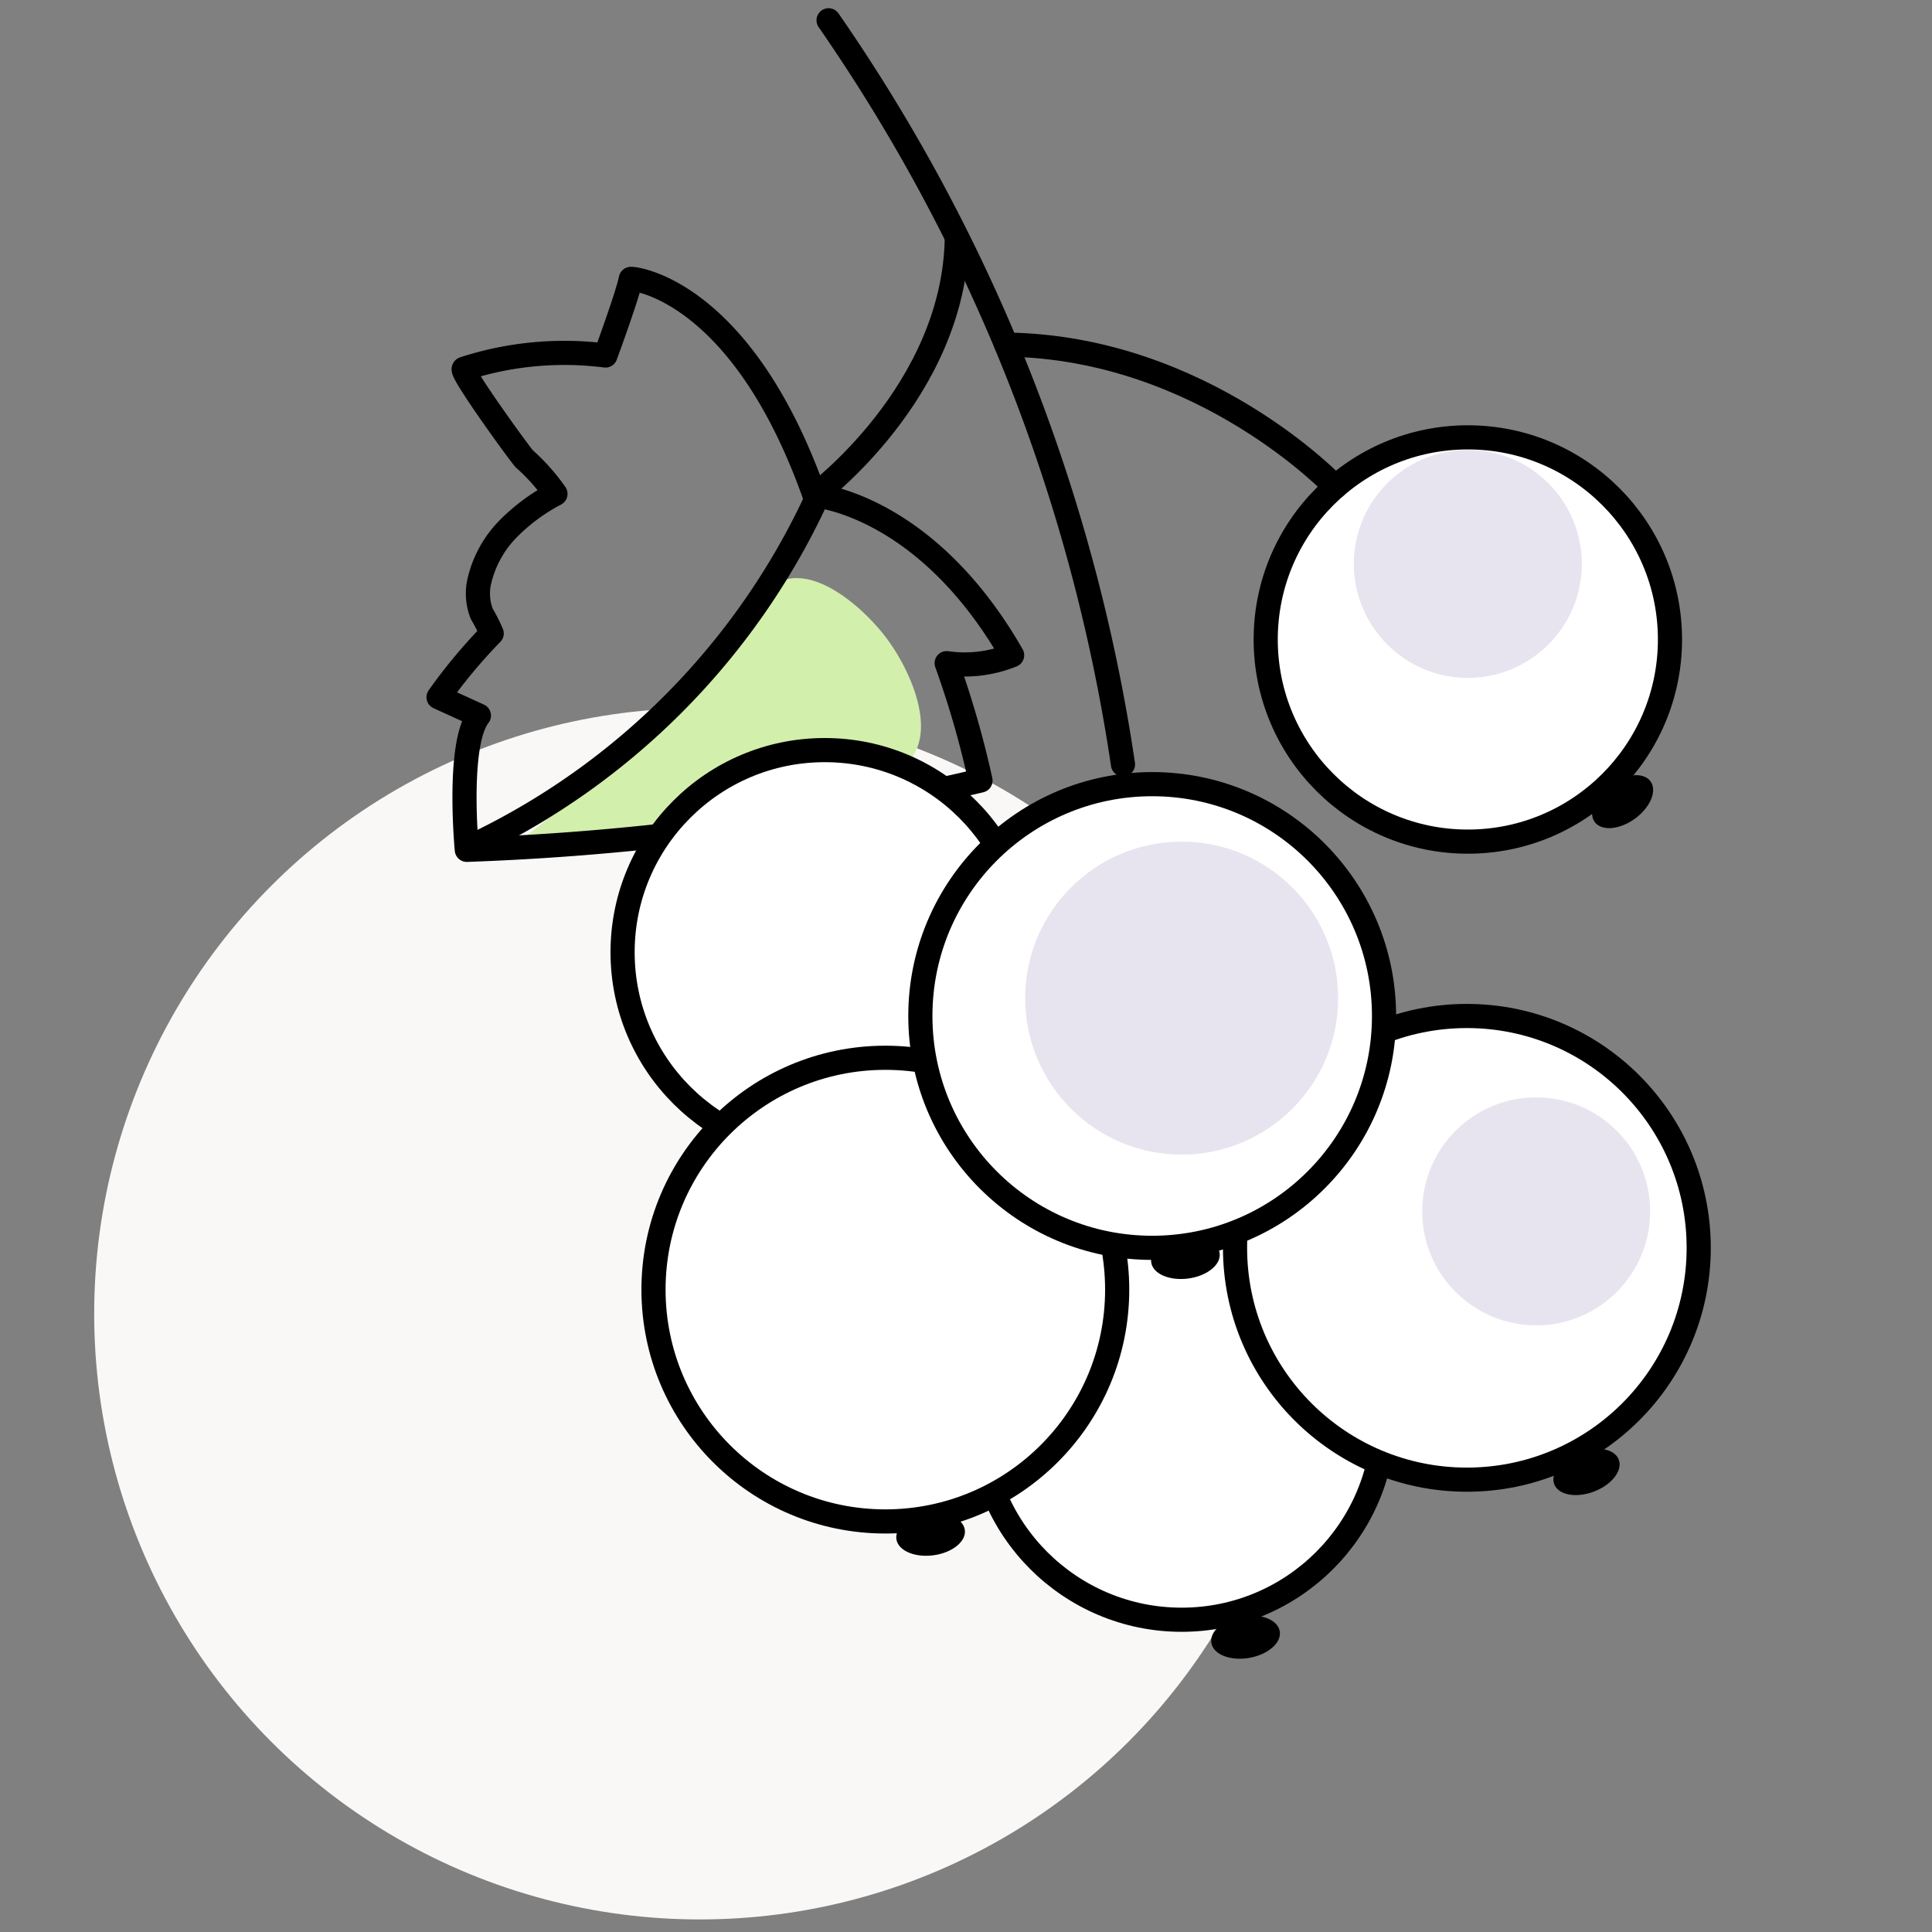 <?xml version="1.0" encoding="UTF-8"?> <svg xmlns="http://www.w3.org/2000/svg" id="Layer_1" data-name="Layer 1" viewBox="0 0 80 80"><rect x="0" y="0" width="80" height="80" fill="#808080" stroke="none"/><defs><style>.cls-1{fill:#f9f8f7;}.cls-2{fill:#d2efac;}.cls-3,.cls-4{fill:none;}.cls-3,.cls-4,.cls-5{stroke:#000;stroke-linecap:round;}.cls-3{stroke-miterlimit:10;}.cls-4,.cls-5{stroke-linejoin:round;}.cls-5{fill:#fff;}.cls-6{fill:#e8e4ef;}</style></defs><circle class="cls-1" cx="28.98" cy="54.4" r="25.08"></circle><path class="cls-2" d="M21.48,34.85s7.42-5.6,9.84-9.82c1.45-2.54,4.34-.07,5.48,1.52s2.4,4.73-.16,5.6L33,33.39l-5.28,1.8Z"></path><path class="cls-3" d="M33.73,20.82a29.75,29.75,0,0,1-14,14.12"></path><path class="cls-4" d="M33.73,20.51s5.79-4.28,5.89-10.66"></path><path class="cls-4" d="M33.73,20.51s4.58.34,8.18,6.62a5.21,5.21,0,0,1-2.71.33,39.17,39.17,0,0,1,1.4,4.86,108.76,108.76,0,0,1-21.27,2.87s-.42-4.39.5-5.56l-1.67-.76a22,22,0,0,1,2.2-2.64,6.87,6.87,0,0,0-.41-.81,2.28,2.28,0,0,1-.11-1.32A4.57,4.57,0,0,1,21,21.94a7.93,7.93,0,0,1,2-1.49A8.22,8.22,0,0,0,21.71,19c-.24-.27-2.69-3.65-2.5-3.73a13.49,13.49,0,0,1,5.86-.55s.91-2.47,1.05-3.17C26.12,11.51,30.67,11.87,33.73,20.51Z"></path><circle class="cls-5" cx="48.93" cy="58.7" r="8.37"></circle><circle class="cls-5" cx="34.15" cy="39.43" r="8.37"></circle><circle class="cls-5" cx="60.78" cy="26.48" r="8.37"></circle><circle class="cls-5" cx="36.66" cy="53.4" r="9.6"></circle><circle class="cls-5" cx="60.74" cy="51.67" r="9.6"></circle><circle class="cls-5" cx="47.71" cy="42.07" r="9.6"></circle><path class="cls-4" d="M46.5,31.65A72.82,72.82,0,0,0,34.31.84"></path><path class="cls-4" d="M55.29,20.16s-5.47-5.79-13.62-5.89"></path><circle class="cls-6" cx="48.93" cy="41.33" r="6.48"></circle><circle class="cls-6" cx="60.78" cy="23.35" r="4.72"></circle><circle class="cls-6" cx="63.61" cy="50.16" r="4.72"></circle><ellipse cx="49.08" cy="52.08" rx="1.43" ry="0.87" transform="translate(-6.38 6.86) rotate(-7.51)"></ellipse><ellipse cx="67.19" cy="33.19" rx="1.43" ry="0.87" transform="translate(-6.66 45.94) rotate(-36.08)"></ellipse><ellipse cx="38.53" cy="63.54" rx="1.43" ry="0.87" transform="translate(-7.97 5.58) rotate(-7.51)"></ellipse><ellipse cx="51.14" cy="67.69" rx="1.43" ry="0.87" transform="matrix(0.99, -0.17, 0.17, 0.99, -10.56, 9.47)"></ellipse><ellipse cx="65.69" cy="60.95" rx="1.43" ry="0.87" transform="translate(-17.4 27.4) rotate(-20.87)"></ellipse></svg> 